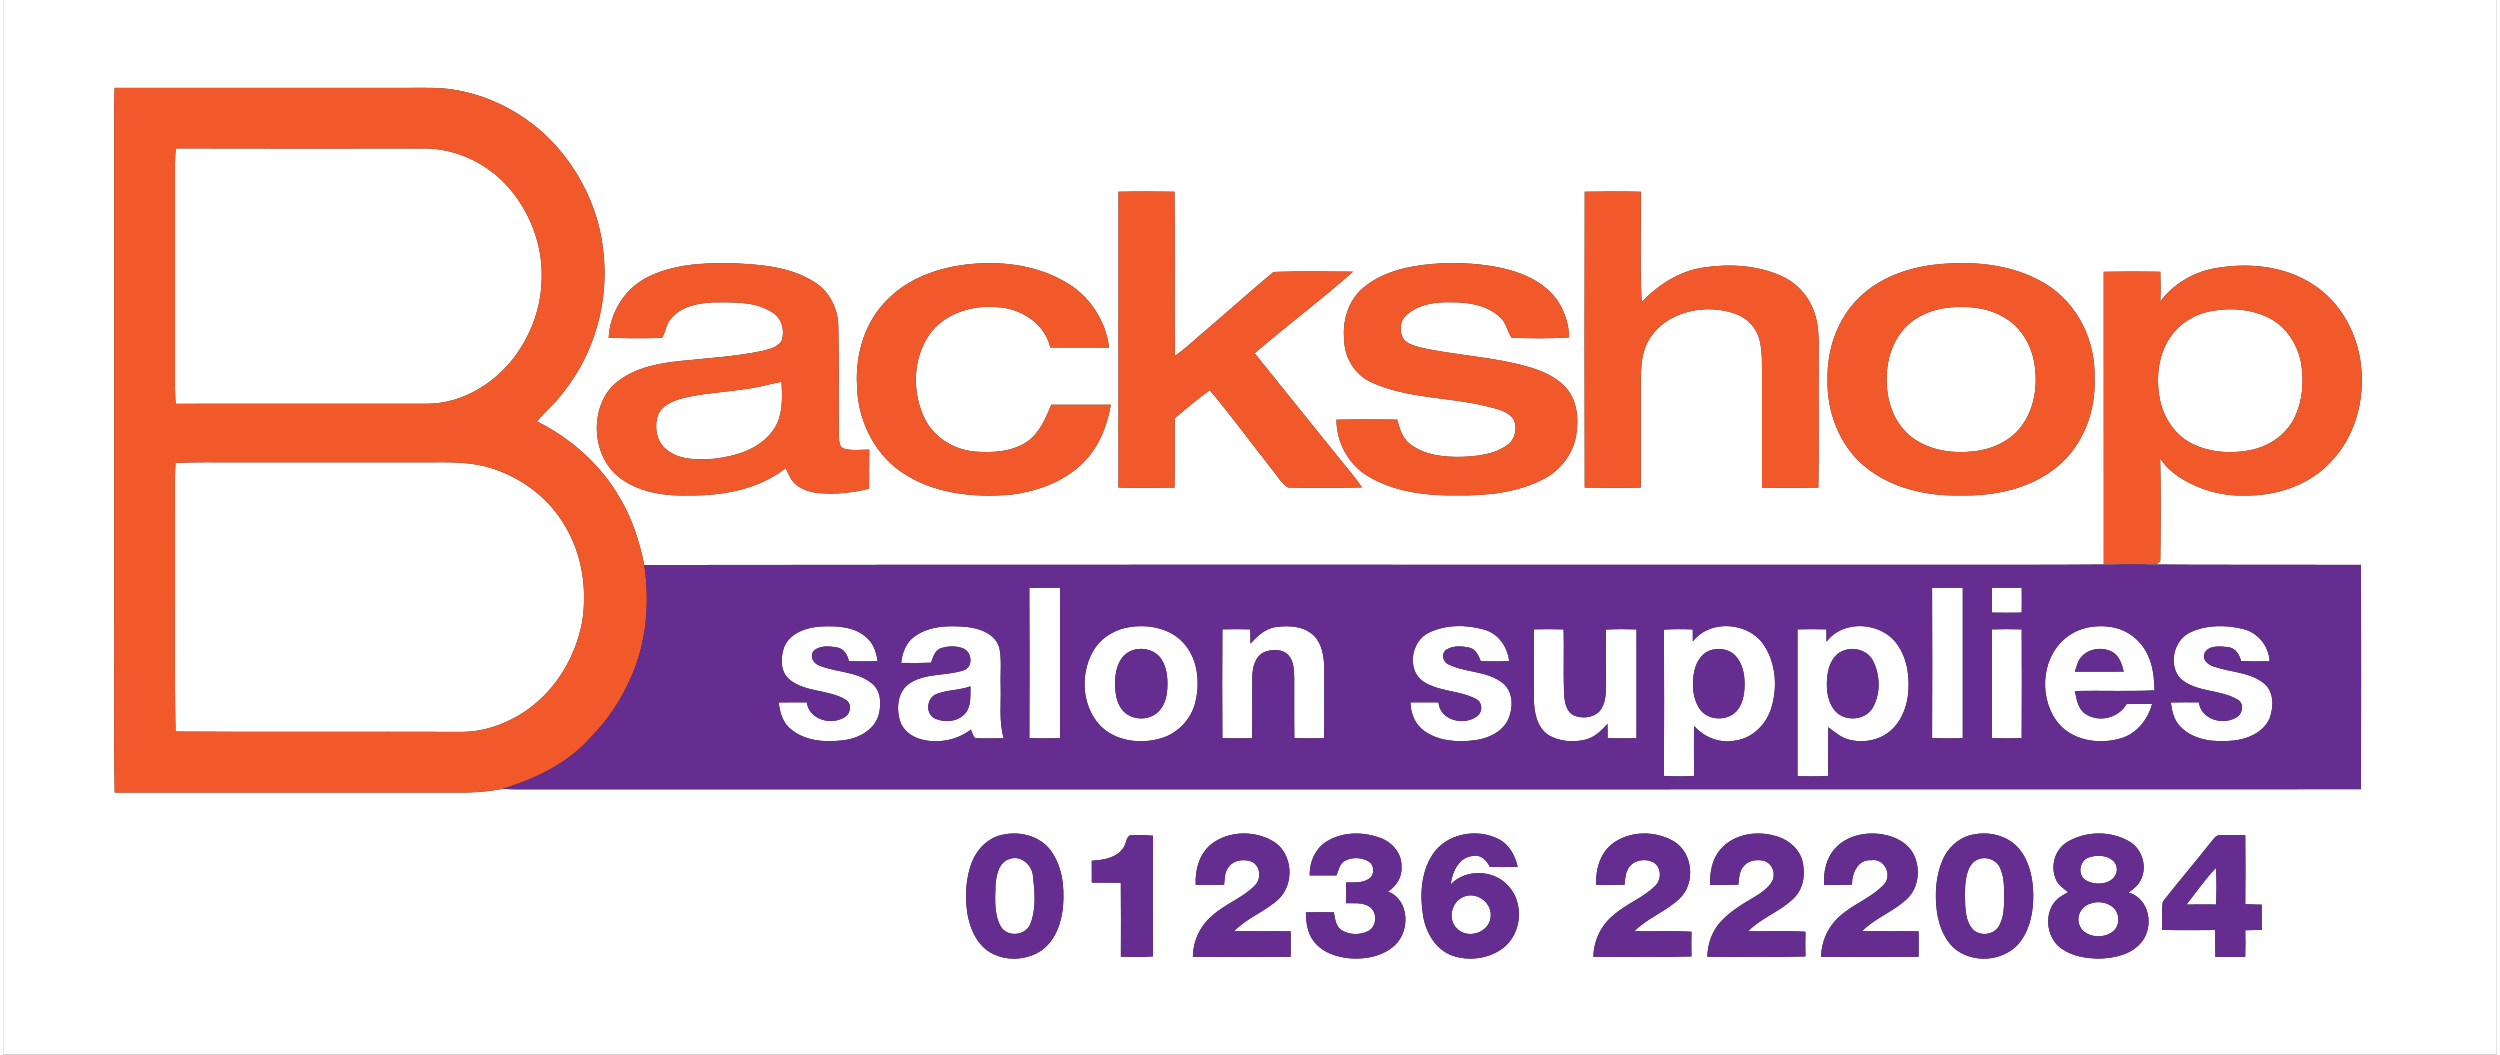 <?xml version="1.0" encoding="UTF-8" ?>
<!DOCTYPE svg PUBLIC "-//W3C//DTD SVG 1.1//EN" "http://www.w3.org/Graphics/SVG/1.1/DTD/svg11.dtd">
<svg width="320pt" height="135pt" viewBox="0 0 1116 472" version="1.1" xmlns="http://www.w3.org/2000/svg">
<rect x="0" y="0" width="1116" height="472" fill="#333333" stroke="none"/>
<g id="#ffffffff">
<path fill="#ffffff" opacity="1.00" d=" M 0.00 0.00 L 1116.00 0.00 L 1116.00 472.00 L 0.00 472.00 L 0.00 0.00 M 49.88 39.31 C 49.69 43.54 49.66 47.77 49.72 52.00 C 49.73 125.66 49.72 199.33 49.72 273.00 C 49.85 300.22 49.47 327.46 49.92 354.68 C 102.29 354.68 154.67 354.67 207.04 354.68 C 212.60 354.59 218.16 354.03 223.63 353.00 C 226.74 353.26 229.87 353.27 233.00 353.25 C 507.07 353.20 781.13 353.30 1055.20 353.20 C 1055.27 319.73 1055.27 286.26 1055.20 252.79 C 1021.13 252.68 987.06 252.90 953.00 252.56 C 909.34 252.94 865.67 252.68 822.00 252.76 C 643.64 252.82 465.28 252.63 286.92 252.86 C 284.81 242.42 281.53 232.13 276.05 222.95 C 267.56 208.05 254.22 196.21 238.92 188.61 C 242.60 184.07 247.21 180.37 250.64 175.61 C 264.78 158.00 271.25 134.61 268.56 112.23 C 266.87 95.62 259.67 79.75 248.96 67.01 C 237.05 52.94 220.12 43.12 201.90 40.17 C 195.32 39.05 188.63 39.33 182.00 39.31 C 137.96 39.31 93.92 39.31 49.88 39.31 M 499.13 85.81 C 499.10 129.94 499.10 174.07 499.13 218.19 C 507.48 218.36 515.84 218.33 524.20 218.20 C 524.36 207.88 524.23 197.54 524.29 187.22 C 529.40 182.87 534.51 178.49 540.00 174.62 C 549.66 186.14 558.55 198.31 567.87 210.12 C 570.20 212.83 571.94 216.28 575.05 218.18 C 586.05 218.36 597.09 218.41 608.10 218.11 C 605.58 214.29 602.60 210.82 599.70 207.29 C 586.52 190.86 573.21 174.53 560.06 158.07 C 574.54 145.66 589.86 134.24 604.11 121.58 C 592.26 121.55 580.38 121.26 568.55 121.70 C 558.03 130.41 547.87 139.59 537.46 148.45 C 533.08 152.03 529.12 156.12 524.39 159.25 C 524.08 134.77 524.45 110.28 524.20 85.80 C 515.84 85.67 507.48 85.64 499.13 85.81 M 707.80 85.80 C 707.69 129.93 707.67 174.07 707.80 218.20 C 716.16 218.32 724.53 218.37 732.90 218.19 C 732.89 202.13 732.86 186.07 732.90 170.01 C 733.03 164.49 733.16 158.73 735.66 153.67 C 742.79 139.31 762.20 135.17 776.26 140.83 C 781.02 142.80 784.80 147.06 786.02 152.10 C 787.38 157.62 787.10 163.36 787.12 169.00 C 787.11 185.40 787.09 201.80 787.13 218.19 C 795.53 218.36 803.94 218.33 812.34 218.20 C 812.64 199.80 812.39 181.40 812.47 163.00 C 812.32 155.18 813.22 147.07 810.46 139.57 C 808.02 132.44 802.56 126.44 795.64 123.42 C 784.71 118.59 772.27 117.97 760.59 119.77 C 749.94 121.43 740.57 127.50 733.28 135.24 C 732.42 118.78 733.09 102.28 732.91 85.81 C 724.54 85.63 716.17 85.68 707.80 85.80 M 287.44 124.52 C 277.82 129.77 271.50 140.26 270.99 151.17 C 278.93 151.40 286.89 151.46 294.82 151.21 C 296.54 148.63 296.55 145.14 298.71 142.76 C 303.27 137.08 311.06 135.62 317.95 135.32 C 326.77 135.32 336.46 134.77 344.18 139.78 C 348.44 142.37 349.94 147.85 348.40 152.44 C 346.71 155.46 342.96 156.19 339.89 157.01 C 328.10 159.50 316.04 160.19 304.08 161.44 C 292.78 162.53 280.50 164.79 272.20 173.23 C 261.89 185.00 263.96 205.97 277.24 214.74 C 285.87 220.67 296.77 222.02 307.00 221.74 C 322.10 221.88 338.05 219.04 350.21 209.51 C 351.21 211.55 352.04 213.73 353.46 215.54 C 356.33 218.86 360.80 220.25 365.04 220.67 C 372.59 221.32 380.20 220.52 387.54 218.70 C 387.51 212.88 387.49 207.06 387.61 201.23 C 383.86 201.16 379.96 201.83 376.32 200.78 C 373.96 199.93 374.14 197.10 373.99 195.07 C 373.73 178.69 374.16 162.30 373.75 145.92 C 373.66 138.05 369.69 130.20 362.87 126.10 C 351.64 119.02 337.88 118.27 324.99 117.73 C 312.26 117.64 298.90 118.38 287.44 124.52 M 395.91 133.92 C 385.79 143.67 381.41 158.22 382.10 172.03 C 382.24 186.93 389.03 201.94 401.28 210.73 C 415.73 221.04 434.33 222.88 451.55 221.31 C 463.79 219.65 476.22 215.03 484.65 205.64 C 490.88 198.91 494.16 190.05 495.72 181.13 C 486.85 181.11 477.98 181.10 469.11 181.13 C 466.55 187.11 463.95 193.59 458.46 197.51 C 451.68 202.25 442.94 202.68 434.96 202.10 C 425.67 201.32 416.73 195.95 412.51 187.52 C 407.12 176.56 406.94 162.85 413.00 152.12 C 419.14 140.90 432.83 136.28 445.02 137.47 C 455.54 137.99 466.21 144.83 468.65 155.53 C 477.41 155.55 486.16 155.52 494.92 155.55 C 493.46 143.30 485.88 131.89 475.02 125.99 C 461.55 118.23 445.30 116.56 430.08 118.49 C 417.56 120.17 404.92 124.76 395.91 133.92 M 631.24 119.20 C 622.71 120.68 614.14 123.73 607.69 129.68 C 601.68 135.39 599.32 144.00 600.15 152.10 C 600.24 160.23 605.18 168.07 612.72 171.27 C 628.58 178.39 646.42 177.65 663.10 181.64 C 667.68 182.82 673.23 183.57 676.06 187.85 C 677.68 191.73 676.72 196.66 673.16 199.15 C 667.37 203.34 659.91 204.16 652.97 204.44 C 644.86 204.62 636.01 203.79 629.44 198.55 C 626.06 195.96 624.92 191.69 623.89 187.78 C 614.82 187.67 605.74 187.63 596.67 187.83 C 596.74 197.76 601.76 207.45 610.23 212.75 C 622.29 220.29 637.05 221.89 651.00 221.72 C 664.05 221.88 677.62 220.49 689.36 214.39 C 696.88 210.53 702.57 203.24 703.95 194.84 C 705.21 187.38 704.48 178.73 698.96 173.05 C 693.06 166.88 684.50 164.48 676.45 162.60 C 662.84 159.52 648.86 158.65 635.23 155.74 C 632.32 155.01 629.14 154.27 626.96 152.06 C 624.64 148.81 624.87 143.66 628.02 141.00 C 633.38 136.12 641.02 135.07 648.00 135.29 C 655.71 135.15 664.15 136.56 669.96 142.03 C 672.74 144.42 673.11 148.33 675.11 151.20 C 683.67 151.38 692.27 151.61 700.82 150.97 C 700.61 142.98 697.33 135.03 691.32 129.66 C 684.28 123.36 674.92 120.49 665.76 119.01 C 654.34 117.28 642.63 117.23 631.24 119.20 M 862.43 118.67 C 850.91 120.39 839.39 124.70 830.91 132.92 C 820.94 142.38 816.10 156.41 816.46 170.00 C 816.15 184.26 821.65 198.96 832.64 208.35 C 844.54 218.43 860.69 222.11 876.00 221.72 C 891.32 222.08 907.60 218.68 919.57 208.58 C 931.02 199.03 936.65 183.71 935.94 169.01 C 936.50 152.48 928.26 135.67 913.99 127.00 C 898.65 117.72 879.84 116.46 862.43 118.67 M 989.08 120.20 C 979.69 122.06 971.16 127.24 965.38 134.89 C 965.59 130.47 965.51 126.04 965.38 121.61 C 956.94 121.47 948.49 121.46 940.06 121.63 C 940.08 165.21 940.09 208.80 940.08 252.38 C 948.05 252.48 956.03 252.69 963.99 252.31 C 964.34 251.99 965.03 251.36 965.38 251.04 C 965.56 235.76 965.66 220.46 965.34 205.18 C 967.76 208.88 971.12 211.87 974.88 214.16 C 983.27 219.30 993.15 222.07 1003.00 221.75 C 1017.61 222.10 1032.91 216.85 1042.67 205.63 C 1053.66 193.53 1057.46 176.09 1054.74 160.21 C 1052.45 147.31 1045.37 134.97 1034.31 127.69 C 1021.19 118.81 1004.31 117.30 989.08 120.20 M 447.38 373.54 C 441.03 374.76 435.97 379.76 433.61 385.64 C 430.84 392.70 430.44 400.50 431.39 407.96 C 432.36 414.56 435.01 421.40 440.55 425.47 C 447.71 430.46 458.03 430.09 465.09 425.08 C 471.22 420.37 473.83 412.44 474.37 404.97 C 474.99 396.51 473.91 387.36 468.65 380.41 C 463.79 374.04 454.98 371.89 447.38 373.54 M 540.74 377.72 C 535.35 382.07 533.31 389.29 533.71 396.00 C 537.95 396.05 542.19 396.05 546.42 395.92 C 546.70 393.10 546.66 389.92 548.69 387.70 C 550.97 384.85 555.20 384.41 558.47 385.51 C 562.67 387.13 563.27 393.21 560.23 396.22 C 554.68 401.95 546.75 404.53 540.93 409.95 C 535.59 414.43 532.50 421.24 532.44 428.20 C 547.03 428.28 561.62 428.29 576.20 428.20 C 576.27 424.40 576.26 420.60 576.20 416.81 C 567.76 416.67 559.33 416.83 550.90 416.73 C 556.56 410.82 564.57 408.05 570.59 402.58 C 578.08 395.77 577.24 381.88 568.44 376.54 C 560.08 371.56 548.55 371.71 540.74 377.72 M 592.46 376.48 C 587.25 379.63 584.56 385.82 584.73 391.78 C 588.72 391.77 592.72 391.76 596.72 391.76 C 597.64 389.50 598.04 386.63 600.35 385.31 C 603.69 383.49 608.05 383.58 611.26 385.67 C 613.81 387.34 613.81 391.69 611.18 393.31 C 608.20 395.32 604.38 394.85 600.98 394.91 C 600.97 398.00 600.97 401.09 600.99 404.19 C 604.43 404.34 608.24 403.72 611.31 405.67 C 615.15 408.09 614.90 414.68 610.81 416.73 C 607.12 418.56 602.33 418.45 598.86 416.18 C 596.30 414.38 596.06 411.06 595.53 408.26 C 591.35 408.23 587.17 408.20 583.00 408.29 C 583.08 412.62 583.60 417.20 586.21 420.82 C 589.98 426.12 596.64 428.39 602.89 428.89 C 609.94 429.42 617.63 427.90 622.93 422.93 C 629.75 416.43 629.33 402.73 619.77 398.99 C 623.47 396.59 626.11 392.54 625.80 388.00 C 626.09 382.28 621.99 377.25 616.86 375.19 C 609.08 372.14 599.74 372.07 592.46 376.48 M 639.61 382.58 C 634.47 390.58 633.98 400.67 635.46 409.82 C 636.69 417.27 640.99 424.88 648.39 427.62 C 655.90 430.26 664.88 429.12 671.26 424.28 C 679.68 417.89 680.81 404.10 673.56 396.43 C 667.18 389.17 654.53 388.71 647.83 395.79 C 648.48 390.16 651.57 383.36 658.05 383.04 C 661.52 382.40 663.96 385.18 665.33 387.98 C 669.48 388.04 673.64 388.08 677.80 387.93 C 676.66 382.95 674.09 378.02 669.39 375.59 C 659.61 370.45 645.71 372.97 639.61 382.58 M 720.42 377.40 C 714.68 381.67 712.62 389.13 712.90 396.00 C 717.13 396.05 721.36 396.04 725.60 395.97 C 725.91 393.40 725.97 390.64 727.44 388.40 C 729.67 384.91 734.70 384.06 738.28 385.78 C 742.13 387.80 742.37 393.52 739.37 396.41 C 733.90 401.86 726.33 404.48 720.59 409.62 C 715.04 414.12 711.80 421.06 711.67 428.18 C 726.30 428.20 740.94 428.50 755.57 428.03 C 755.48 424.34 755.50 420.66 755.58 416.99 C 747.06 416.46 738.52 416.94 730.00 416.73 C 735.93 410.80 744.13 407.94 750.18 402.18 C 757.55 395.35 756.30 381.58 747.56 376.46 C 739.35 371.69 728.17 371.72 720.42 377.40 M 768.33 380.40 C 764.69 384.72 763.75 390.52 763.91 396.01 C 768.12 396.05 772.33 396.06 776.53 395.91 C 776.97 392.95 776.89 389.46 779.29 387.28 C 781.43 384.93 784.88 384.62 787.84 385.18 C 791.73 386.19 793.55 391.14 791.57 394.55 C 789.74 397.67 786.59 399.69 783.57 401.53 C 778.04 404.81 772.37 408.16 768.12 413.09 C 764.56 417.27 762.78 422.73 762.66 428.17 C 777.29 428.21 791.95 428.50 806.58 428.02 C 806.50 424.33 806.49 420.65 806.58 416.97 C 798.04 416.48 789.49 416.92 780.95 416.74 C 787.00 410.56 795.63 407.84 801.66 401.66 C 805.94 397.29 806.66 390.53 805.09 384.85 C 803.34 379.05 797.91 375.09 792.16 373.84 C 783.88 371.75 773.92 373.50 768.33 380.40 M 819.78 379.80 C 815.79 384.15 814.62 390.27 814.93 396.00 C 819.08 396.05 823.25 396.05 827.41 395.91 C 827.35 390.87 830.01 384.47 836.03 384.98 C 841.87 383.94 845.59 391.55 841.74 395.78 C 835.85 402.16 827.07 404.84 820.93 410.98 C 816.29 415.46 813.69 421.79 813.56 428.22 C 828.11 428.26 842.66 428.30 857.21 428.20 C 857.26 424.40 857.25 420.60 857.20 416.80 C 848.77 416.67 840.34 416.83 831.91 416.74 C 837.79 410.70 846.12 407.98 852.15 402.15 C 857.24 397.22 858.10 389.01 855.19 382.73 C 852.58 377.23 846.61 374.23 840.83 373.36 C 833.38 372.19 824.92 373.93 819.78 379.80 M 882.31 373.36 C 875.84 374.27 870.44 379.05 867.92 384.95 C 864.83 392.16 864.42 400.26 865.41 407.96 C 866.38 414.55 868.95 421.43 874.55 425.45 C 883.21 431.52 896.79 429.79 903.03 421.01 C 907.36 414.97 908.65 407.31 908.52 400.02 C 908.37 392.92 906.81 385.45 902.19 379.86 C 897.45 374.17 889.43 372.08 882.31 373.36 M 923.80 376.80 C 918.22 380.06 916.07 387.56 918.61 393.41 C 919.62 396.02 922.01 397.62 924.13 399.25 C 921.89 400.56 919.43 401.77 917.88 403.93 C 913.19 410.23 914.82 420.29 921.37 424.69 C 926.21 427.99 932.26 428.93 938.01 429.01 C 944.77 428.81 952.30 427.27 956.83 421.81 C 962.78 414.95 960.61 401.99 951.17 399.47 C 953.29 397.85 955.59 396.23 956.69 393.70 C 959.69 387.71 957.20 379.79 951.39 376.49 C 943.05 371.70 932.03 371.86 923.80 376.80 M 501.35 379.37 C 498.29 384.02 492.30 384.89 487.18 385.19 C 487.21 388.45 487.21 391.71 487.20 394.97 C 491.52 395.04 495.85 395.02 500.18 395.05 C 500.31 406.08 500.21 417.11 500.21 428.13 C 505.00 428.30 509.81 428.41 514.59 428.00 C 514.45 410.00 514.48 391.99 514.58 373.99 C 511.11 373.77 507.62 373.48 504.17 373.88 C 502.44 375.07 502.59 377.71 501.35 379.37 M 988.39 376.45 C 981.23 385.56 973.66 394.35 966.54 403.49 C 965.81 407.65 966.38 411.93 966.23 416.14 C 974.13 416.37 982.03 416.25 989.93 416.20 C 989.99 420.20 989.97 424.20 990.00 428.21 C 994.46 428.27 998.92 428.29 1003.39 428.20 C 1003.51 424.24 1003.51 420.27 1003.41 416.31 C 1005.86 416.33 1008.32 416.12 1010.79 416.14 C 1010.76 412.38 1010.76 408.61 1010.78 404.85 C 1008.32 404.89 1005.86 404.64 1003.41 404.67 C 1003.51 394.38 1003.53 384.09 1003.41 373.81 C 999.60 373.78 995.80 373.59 992.02 373.80 C 990.27 373.67 989.39 375.36 988.39 376.45 Z" />
<path fill="#ffffff" opacity="1.00" d=" M 77.25 66.41 C 113.84 66.52 150.42 66.46 187.01 66.44 C 202.02 65.99 216.91 72.99 226.58 84.41 C 236.64 96.05 242.02 111.68 240.89 127.06 C 240.28 139.58 235.29 151.73 227.47 161.47 C 218.36 172.58 204.66 180.56 190.05 180.67 C 152.44 180.70 114.82 180.64 77.21 180.70 C 77.08 178.13 76.88 175.57 76.88 173.00 C 76.89 142.00 76.88 111.00 76.88 80.00 C 76.83 75.47 76.87 70.93 77.25 66.41 Z" />
<path fill="#ffffff" opacity="1.00" d=" M 870.44 137.66 C 879.06 136.78 888.29 137.57 895.82 142.22 C 902.90 146.42 907.50 154.05 908.92 162.06 C 910.66 171.72 909.34 182.34 903.46 190.42 C 898.54 197.27 890.29 201.05 882.06 201.96 C 872.95 203.02 863.16 201.81 855.42 196.57 C 847.94 191.66 843.95 182.77 843.12 174.08 C 842.24 165.21 843.97 155.69 849.55 148.54 C 854.49 142.07 862.49 138.56 870.44 137.66 Z" />
<path fill="#ffffff" opacity="1.00" d=" M 986.42 139.59 C 995.91 137.46 1006.45 138.02 1015.07 142.86 C 1022.46 147.03 1027.17 154.94 1028.51 163.20 C 1029.58 170.79 1029.12 178.82 1025.92 185.88 C 1022.58 193.63 1015.16 199.22 1007.03 201.13 C 997.67 203.26 987.40 202.71 978.82 198.16 C 971.34 194.06 966.50 186.20 965.03 177.92 C 963.34 168.09 964.65 157.08 971.14 149.15 C 974.96 144.32 980.49 141.07 986.42 139.59 Z" />
<path fill="#ffffff" opacity="1.00" d=" M 332.20 174.11 C 337.67 173.51 342.94 171.86 348.33 170.84 C 348.73 178.20 349.10 186.29 344.56 192.58 C 338.56 201.03 327.81 204.21 317.97 205.32 C 310.83 205.77 302.68 206.04 296.85 201.17 C 292.37 197.63 291.34 191.14 293.00 185.93 C 294.61 181.58 299.24 179.60 303.38 178.41 C 312.81 175.94 322.60 175.59 332.20 174.11 Z" />
<path fill="#ffffff" opacity="1.00" d=" M 77.12 207.18 C 85.41 206.75 93.71 206.93 102.00 206.90 C 131.67 206.90 161.33 206.90 191.00 206.90 C 199.21 206.85 207.53 206.71 215.56 208.68 C 230.37 212.55 243.83 222.10 251.51 235.46 C 259.14 248.23 261.43 263.74 259.11 278.34 C 256.20 293.85 247.55 308.44 234.60 317.63 C 225.72 323.88 214.94 327.80 204.00 327.53 C 161.71 327.38 119.42 327.69 77.14 327.38 C 76.59 296.59 77.02 265.79 76.88 235.00 C 76.98 225.72 76.64 216.44 77.12 207.18 Z" />
<path fill="#ffffff" opacity="1.00" d=" M 459.25 263.10 C 463.82 262.99 468.39 263.00 472.97 263.04 C 472.98 285.47 472.99 307.90 472.97 330.34 C 468.39 330.47 463.82 330.50 459.26 330.24 C 459.34 307.86 459.36 285.48 459.25 263.10 Z" />
<path fill="#ffffff" opacity="1.00" d=" M 863.25 263.10 C 867.82 262.98 872.39 263.01 876.97 263.04 C 876.99 285.48 876.98 307.91 876.97 330.35 C 872.40 330.48 867.82 330.48 863.25 330.24 C 863.35 307.86 863.34 285.48 863.25 263.10 Z" />
<path fill="#ffffff" opacity="1.00" d=" M 890.02 263.03 C 894.46 263.02 898.91 263.02 903.36 263.04 C 903.42 266.75 903.42 270.45 903.34 274.16 C 898.90 274.24 894.47 274.22 890.04 274.15 C 890.01 270.44 890.00 266.74 890.02 263.03 Z" />
<path fill="#ffffff" opacity="1.00" d=" M 349.54 289.56 C 352.19 283.17 359.59 280.75 365.97 280.38 C 373.03 280.02 381.10 280.33 386.54 285.47 C 389.57 288.09 390.78 292.06 391.35 295.89 C 387.07 296.05 382.79 296.04 378.52 295.86 C 377.84 293.14 376.36 290.32 373.33 289.79 C 369.79 289.17 365.20 288.62 362.52 291.57 C 360.93 294.02 362.73 296.95 365.22 297.83 C 372.95 301.07 382.33 300.34 388.99 306.03 C 392.94 309.36 393.01 315.16 391.87 319.79 C 390.04 326.64 382.95 330.38 376.37 331.24 C 368.30 332.30 359.13 331.82 352.60 326.40 C 348.90 323.51 347.59 318.82 347.09 314.36 C 351.26 314.27 355.44 314.32 359.62 314.31 C 360.72 322.18 370.78 324.84 376.83 320.80 C 379.43 319.05 379.91 314.69 376.92 313.05 C 369.19 308.50 359.04 309.92 351.89 304.09 C 347.71 300.59 347.85 294.28 349.54 289.56 Z" />
<path fill="#ffffff" opacity="1.00" d=" M 407.87 284.86 C 414.63 279.90 423.57 279.87 431.57 280.62 C 437.39 281.28 444.28 283.88 445.88 290.17 C 446.95 295.70 446.21 301.40 446.42 307.00 C 446.65 314.79 445.58 322.75 447.77 330.36 C 443.55 330.36 439.32 330.61 435.10 330.32 C 433.90 329.41 433.73 327.76 433.07 326.51 C 426.69 331.40 418.02 332.96 410.32 330.73 C 406.33 329.54 402.61 326.73 401.38 322.61 C 399.57 316.87 400.34 309.31 405.76 305.76 C 412.97 301.07 422.07 302.63 429.92 299.94 C 434.23 298.51 433.59 291.84 429.75 290.24 C 426.69 288.96 423.09 289.06 419.96 290.00 C 416.99 290.81 416.19 294.04 415.26 296.57 C 410.80 296.74 406.33 296.77 401.87 296.66 C 402.40 292.19 404.05 287.55 407.87 284.86 M 417.64 310.62 C 413.40 312.29 412.58 319.03 416.62 321.36 C 421.15 323.65 427.67 323.09 430.89 318.86 C 433.40 315.48 432.73 311.06 432.91 307.13 C 427.98 308.98 422.52 308.65 417.64 310.62 Z" />
<path fill="#ffffff" opacity="1.00" d=" M 504.40 280.59 C 512.62 279.40 521.80 281.10 527.76 287.25 C 534.65 294.33 535.80 305.23 533.49 314.46 C 531.62 321.91 525.73 328.11 518.39 330.35 C 509.01 333.20 497.58 331.79 490.63 324.39 C 482.27 315.14 481.92 299.96 488.79 289.79 C 492.41 284.69 498.26 281.45 504.40 280.59 M 507.45 290.51 C 504.50 290.94 501.77 292.63 500.20 295.18 C 497.60 299.26 497.42 304.32 497.76 309.01 C 498.09 312.85 499.36 316.97 502.56 319.39 C 506.86 322.53 513.55 322.21 517.24 318.24 C 519.84 315.56 520.78 311.72 521.00 308.09 C 521.24 303.54 520.85 298.66 518.21 294.80 C 515.91 291.36 511.42 289.92 507.45 290.51 Z" />
<path fill="#ffffff" opacity="1.00" d=" M 569.39 280.64 C 575.62 279.73 583.21 280.20 587.49 285.47 C 591.10 290.13 591.31 296.35 591.21 302.00 C 591.15 311.44 591.25 320.89 591.16 330.33 C 586.72 330.46 582.29 330.45 577.86 330.33 C 577.71 321.20 577.84 312.06 577.79 302.93 C 577.63 299.72 577.61 296.12 575.46 293.52 C 572.91 290.37 568.14 290.43 564.65 291.71 C 560.29 293.49 559.10 298.67 559.02 302.92 C 558.90 312.06 559.03 321.21 558.97 330.35 C 554.53 330.44 550.09 330.45 545.65 330.34 C 545.54 314.11 545.53 297.88 545.65 281.65 C 549.81 281.55 553.97 281.54 558.13 281.65 C 558.17 283.77 558.17 285.90 558.20 288.03 C 561.24 284.70 564.73 281.35 569.39 280.64 Z" />
<path fill="#ffffff" opacity="1.00" d=" M 638.06 283.13 C 645.73 279.41 654.97 279.47 663.03 281.85 C 669.28 283.66 673.24 289.57 673.98 295.83 C 669.75 296.06 665.51 296.02 661.29 295.91 C 660.30 293.47 659.12 290.59 656.29 289.87 C 652.87 289.12 648.81 288.77 645.77 290.83 C 643.49 292.50 644.29 296.25 646.77 297.30 C 654.52 301.17 664.23 300.14 671.21 305.79 C 675.81 309.59 675.84 316.52 673.70 321.65 C 671.09 327.54 664.65 330.52 658.56 331.28 C 650.91 332.27 642.44 331.73 635.97 327.11 C 631.88 324.20 629.87 319.23 629.82 314.32 C 633.99 314.29 638.17 314.31 642.36 314.31 C 643.00 322.69 654.47 325.09 660.10 320.14 C 662.26 318.02 661.93 314.20 659.14 312.81 C 651.64 308.83 642.35 309.68 635.24 304.77 C 628.05 299.48 630.23 286.77 638.06 283.13 Z" />
<path fill="#ffffff" opacity="1.00" d=" M 756.17 287.06 C 763.97 276.95 781.31 278.36 788.11 288.88 C 793.32 296.90 794.12 307.39 791.41 316.45 C 789.30 324.03 782.79 330.60 774.78 331.48 C 768.07 332.70 761.25 329.95 756.78 324.92 C 756.60 332.36 756.68 339.79 756.75 347.23 C 752.25 347.51 747.75 347.50 743.25 347.23 C 743.34 325.41 743.35 303.58 743.25 281.76 C 747.54 281.53 751.84 281.50 756.14 281.68 C 756.14 283.47 756.15 285.26 756.17 287.06 M 763.33 291.30 C 759.36 293.01 757.29 297.34 756.63 301.40 C 755.79 306.63 756.12 312.42 759.05 316.99 C 762.70 322.84 772.44 323.01 776.40 317.43 C 778.81 314.16 779.34 309.95 779.35 306.00 C 779.36 301.63 778.40 296.96 775.39 293.62 C 772.44 290.33 767.31 289.60 763.33 291.30 Z" />
<path fill="#ffffff" opacity="1.00" d=" M 816.01 287.19 C 823.58 277.07 840.64 278.32 847.66 288.41 C 852.38 295.07 853.38 303.66 852.40 311.59 C 851.55 317.51 849.03 323.46 844.31 327.30 C 839.30 331.46 832.20 332.63 825.99 330.97 C 822.45 330.04 819.63 327.62 816.81 325.44 C 816.57 332.70 816.71 339.97 816.75 347.23 C 812.18 347.48 807.60 347.48 803.03 347.32 C 803.01 325.43 803.03 303.54 803.03 281.65 C 807.33 281.55 811.64 281.54 815.95 281.65 C 815.96 283.49 815.97 285.34 816.01 287.19 M 823.34 291.28 C 819.25 292.86 817.19 297.29 816.53 301.37 C 815.73 306.84 815.94 313.01 819.39 317.60 C 823.39 322.90 832.55 322.81 836.32 317.28 C 840.28 311.05 840.15 302.58 836.98 296.04 C 834.67 291.10 828.22 289.13 823.34 291.28 Z" />
<path fill="#ffffff" opacity="1.00" d=" M 922.77 285.75 C 928.83 280.55 937.46 279.25 945.11 280.95 C 951.58 282.48 957.14 287.18 959.82 293.27 C 962.19 298.14 962.64 303.62 962.80 308.95 C 950.93 309.52 939.03 308.94 927.15 309.27 C 927.92 312.87 928.45 317.03 931.69 319.36 C 937.65 323.54 946.69 321.46 950.26 315.09 C 954.07 315.00 957.88 314.99 961.70 315.05 C 959.84 321.82 955.07 328.11 948.19 330.27 C 938.87 333.21 927.47 331.86 920.49 324.52 C 910.93 313.84 911.60 295.09 922.77 285.75 M 930.02 294.01 C 928.41 295.85 927.92 298.33 927.15 300.59 C 934.44 300.61 941.74 300.62 949.04 300.57 C 948.24 297.29 947.12 293.73 944.09 291.85 C 939.66 289.35 933.40 290.08 930.02 294.01 Z" />
<path fill="#ffffff" opacity="1.00" d=" M 978.94 282.92 C 986.21 279.54 994.76 279.63 1002.43 281.49 C 1009.05 283.09 1013.93 289.12 1014.32 295.90 C 1010.05 296.04 1005.78 296.03 1001.52 295.85 C 1000.83 292.85 998.91 289.89 995.58 289.58 C 992.10 289.25 987.10 288.60 985.17 292.31 C 983.97 295.38 986.99 297.71 989.62 298.41 C 996.86 300.85 1005.18 300.77 1011.45 305.58 C 1016.28 309.18 1016.22 316.19 1014.34 321.36 C 1011.61 327.84 1004.38 330.83 997.78 331.45 C 989.77 332.21 980.55 331.44 974.59 325.41 C 971.53 322.56 970.61 318.34 970.09 314.37 C 974.26 314.25 978.44 314.30 982.62 314.32 C 983.72 322.18 993.80 324.84 999.83 320.81 C 1002.42 319.05 1002.95 314.65 999.91 313.05 C 992.00 308.40 981.48 309.96 974.37 303.63 C 968.81 297.57 971.39 286.21 978.94 282.92 Z" />
<path fill="#ffffff" opacity="1.00" d=" M 685.04 281.65 C 689.47 281.54 693.91 281.54 698.35 281.67 C 698.58 291.11 698.20 300.57 698.53 310.01 C 698.73 313.67 699.22 318.25 702.87 320.14 C 706.55 321.73 711.45 321.32 714.37 318.37 C 717.07 315.27 717.29 310.91 717.33 307.00 C 717.28 298.58 717.38 290.17 717.25 281.75 C 721.81 281.50 726.39 281.52 730.97 281.66 C 730.99 297.89 730.98 314.12 730.97 330.36 C 726.67 330.46 722.37 330.45 718.07 330.34 C 718.02 328.20 718.02 326.06 717.99 323.93 C 715.28 326.98 712.20 330.00 708.11 331.01 C 702.53 332.35 696.24 331.88 691.31 328.78 C 686.33 325.28 685.18 318.73 685.04 313.05 C 684.99 302.59 685.02 292.12 685.04 281.65 Z" />
<path fill="#ffffff" opacity="1.00" d=" M 890.02 281.66 C 894.46 281.55 898.90 281.52 903.35 281.65 C 903.44 297.88 903.44 314.11 903.34 330.33 C 898.90 330.46 894.46 330.45 890.03 330.33 C 890.00 314.11 890.01 297.88 890.02 281.66 Z" />
<path fill="#ffffff" opacity="1.00" d=" M 934.36 383.49 C 938.92 381.95 946.52 383.81 945.92 389.84 C 944.77 395.88 936.50 396.65 932.06 393.93 C 927.78 391.35 929.45 384.14 934.36 383.49 Z" />
<path fill="#ffffff" opacity="1.00" d=" M 450.40 384.41 C 455.46 382.57 460.46 387.07 460.87 392.05 C 461.69 399.15 462.38 406.82 459.65 413.60 C 457.51 418.85 449.29 419.54 446.45 414.59 C 443.30 408.94 443.99 402.13 444.13 395.90 C 444.47 391.57 445.61 385.83 450.40 384.41 Z" />
<path fill="#ffffff" opacity="1.00" d=" M 884.39 384.40 C 887.90 383.21 892.09 384.93 893.64 388.32 C 895.62 392.56 895.47 397.40 895.53 401.98 C 895.40 406.35 895.39 411.10 892.88 414.87 C 890.37 418.60 884.31 419.07 881.31 415.70 C 878.77 412.80 878.30 408.77 878.06 405.09 C 877.95 400.10 877.66 394.96 879.19 390.13 C 880.01 387.63 881.68 385.06 884.39 384.40 Z" />
<path fill="#ffffff" opacity="1.00" d=" M 977.09 404.81 C 981.46 399.33 985.40 393.49 990.27 388.43 C 990.65 393.88 990.57 399.35 990.33 404.80 C 985.91 404.74 981.49 404.75 977.09 404.81 Z" />
<path fill="#ffffff" opacity="1.00" d=" M 653.40 401.43 C 659.40 398.66 666.84 404.18 665.63 410.75 C 664.79 417.58 655.12 420.46 650.55 415.46 C 646.36 411.43 648.11 403.63 653.40 401.43 Z" />
<path fill="#ffffff" opacity="1.00" d=" M 934.32 404.33 C 939.24 402.50 946.42 405.07 946.53 411.01 C 947.40 420.36 931.88 421.84 929.11 413.80 C 927.65 409.84 930.29 405.31 934.32 404.33 Z" />
</g>
<g id="#f1592aff">
<path fill="#f1592a" opacity="1.00" d=" M 49.88 39.31 C 93.92 39.31 137.96 39.31 182.00 39.31 C 188.63 39.33 195.32 39.05 201.90 40.17 C 220.12 43.12 237.05 52.94 248.96 67.01 C 259.67 79.75 266.87 95.62 268.56 112.23 C 271.25 134.61 264.78 158.00 250.64 175.61 C 247.21 180.37 242.60 184.07 238.92 188.61 C 254.22 196.21 267.56 208.05 276.05 222.95 C 281.53 232.13 284.81 242.42 286.92 252.86 C 289.41 269.67 287.97 287.36 281.04 303.02 C 276.73 312.73 270.92 321.85 263.45 329.44 C 253.16 341.36 238.44 348.44 223.63 353.00 C 218.16 354.03 212.60 354.59 207.04 354.68 C 154.67 354.67 102.29 354.68 49.92 354.68 C 49.47 327.46 49.85 300.22 49.72 273.00 C 49.72 199.33 49.73 125.66 49.72 52.00 C 49.66 47.77 49.69 43.54 49.88 39.31 M 77.25 66.41 C 76.87 70.93 76.83 75.47 76.88 80.00 C 76.88 111.00 76.89 142.00 76.88 173.00 C 76.88 175.57 77.08 178.13 77.21 180.70 C 114.82 180.64 152.44 180.70 190.05 180.67 C 204.66 180.56 218.36 172.58 227.47 161.47 C 235.29 151.73 240.28 139.58 240.89 127.06 C 242.02 111.68 236.64 96.05 226.58 84.41 C 216.91 72.99 202.02 65.99 187.01 66.44 C 150.42 66.46 113.84 66.52 77.25 66.41 M 77.12 207.18 C 76.64 216.44 76.98 225.72 76.88 235.00 C 77.02 265.79 76.59 296.59 77.14 327.38 C 119.42 327.69 161.71 327.38 204.00 327.53 C 214.94 327.80 225.72 323.88 234.60 317.63 C 247.55 308.44 256.20 293.85 259.11 278.34 C 261.43 263.74 259.14 248.23 251.51 235.46 C 243.83 222.10 230.37 212.55 215.56 208.68 C 207.53 206.71 199.21 206.85 191.00 206.90 C 161.33 206.90 131.67 206.90 102.00 206.90 C 93.71 206.93 85.41 206.75 77.12 207.18 Z" />
<path fill="#f1592a" opacity="1.00" d=" M 499.13 85.81 C 507.48 85.64 515.84 85.67 524.20 85.80 C 524.45 110.28 524.08 134.77 524.39 159.25 C 529.12 156.12 533.08 152.03 537.46 148.45 C 547.87 139.59 558.03 130.41 568.55 121.70 C 580.38 121.26 592.26 121.55 604.11 121.58 C 589.86 134.24 574.54 145.66 560.06 158.07 C 573.21 174.53 586.52 190.86 599.70 207.29 C 602.60 210.82 605.58 214.29 608.10 218.11 C 597.09 218.41 586.05 218.36 575.05 218.18 C 571.94 216.28 570.20 212.83 567.87 210.12 C 558.55 198.31 549.66 186.14 540.00 174.62 C 534.51 178.49 529.40 182.87 524.29 187.22 C 524.23 197.54 524.36 207.88 524.20 218.20 C 515.84 218.33 507.48 218.36 499.13 218.19 C 499.10 174.07 499.10 129.94 499.13 85.81 Z" />
<path fill="#f1592a" opacity="1.00" d=" M 707.80 85.80 C 716.17 85.68 724.54 85.63 732.91 85.81 C 733.09 102.28 732.42 118.78 733.28 135.24 C 740.57 127.50 749.94 121.43 760.59 119.77 C 772.27 117.97 784.71 118.59 795.64 123.42 C 802.56 126.44 808.02 132.44 810.46 139.57 C 813.22 147.07 812.32 155.18 812.47 163.00 C 812.39 181.40 812.64 199.80 812.34 218.20 C 803.94 218.33 795.53 218.36 787.13 218.19 C 787.09 201.80 787.11 185.40 787.12 169.00 C 787.10 163.36 787.38 157.62 786.02 152.10 C 784.80 147.06 781.02 142.80 776.26 140.83 C 762.20 135.17 742.79 139.31 735.66 153.67 C 733.16 158.73 733.03 164.49 732.90 170.01 C 732.86 186.07 732.89 202.13 732.90 218.19 C 724.53 218.37 716.16 218.32 707.80 218.20 C 707.67 174.07 707.69 129.93 707.80 85.80 Z" />
<path fill="#f1592a" opacity="1.00" d=" M 287.44 124.52 C 298.90 118.38 312.26 117.64 324.99 117.73 C 337.88 118.27 351.64 119.02 362.87 126.10 C 369.69 130.20 373.66 138.05 373.75 145.92 C 374.16 162.30 373.73 178.69 373.99 195.07 C 374.14 197.10 373.96 199.93 376.32 200.78 C 379.96 201.83 383.86 201.16 387.61 201.23 C 387.49 207.06 387.51 212.88 387.54 218.70 C 380.20 220.52 372.59 221.32 365.04 220.67 C 360.80 220.25 356.33 218.86 353.46 215.54 C 352.04 213.73 351.21 211.55 350.21 209.51 C 338.05 219.04 322.10 221.88 307.00 221.74 C 296.77 222.02 285.87 220.67 277.24 214.74 C 263.96 205.97 261.89 185.00 272.20 173.23 C 280.50 164.79 292.78 162.53 304.08 161.44 C 316.04 160.19 328.10 159.50 339.89 157.01 C 342.96 156.19 346.71 155.46 348.40 152.44 C 349.94 147.85 348.44 142.37 344.18 139.78 C 336.46 134.77 326.77 135.32 317.95 135.32 C 311.06 135.62 303.27 137.08 298.71 142.76 C 296.55 145.14 296.54 148.63 294.82 151.21 C 286.89 151.46 278.93 151.40 270.99 151.17 C 271.50 140.26 277.82 129.77 287.44 124.52 M 332.20 174.11 C 322.60 175.59 312.81 175.94 303.38 178.41 C 299.24 179.60 294.61 181.58 293.00 185.93 C 291.34 191.14 292.37 197.63 296.85 201.17 C 302.68 206.04 310.83 205.77 317.97 205.32 C 327.81 204.21 338.56 201.03 344.56 192.58 C 349.10 186.29 348.73 178.20 348.33 170.84 C 342.94 171.86 337.67 173.51 332.20 174.11 Z" />
<path fill="#f1592a" opacity="1.00" d=" M 395.91 133.92 C 404.92 124.76 417.56 120.17 430.08 118.49 C 445.30 116.56 461.55 118.23 475.02 125.99 C 485.88 131.89 493.46 143.30 494.92 155.55 C 486.16 155.52 477.41 155.55 468.65 155.53 C 466.21 144.83 455.54 137.99 445.02 137.47 C 432.83 136.28 419.14 140.90 413.00 152.12 C 406.94 162.85 407.12 176.56 412.51 187.52 C 416.73 195.95 425.67 201.32 434.96 202.10 C 442.94 202.68 451.68 202.25 458.46 197.51 C 463.95 193.59 466.55 187.11 469.11 181.13 C 477.98 181.10 486.85 181.11 495.72 181.13 C 494.16 190.05 490.88 198.91 484.65 205.64 C 476.22 215.03 463.79 219.65 451.55 221.31 C 434.33 222.88 415.73 221.04 401.28 210.73 C 389.03 201.94 382.24 186.93 382.10 172.03 C 381.41 158.22 385.79 143.67 395.91 133.92 Z" />
<path fill="#f1592a" opacity="1.00" d=" M 631.24 119.20 C 642.63 117.23 654.34 117.28 665.76 119.01 C 674.92 120.49 684.28 123.36 691.32 129.66 C 697.33 135.03 700.61 142.98 700.82 150.97 C 692.27 151.61 683.67 151.38 675.11 151.20 C 673.11 148.33 672.74 144.42 669.96 142.03 C 664.15 136.56 655.71 135.15 648.00 135.29 C 641.02 135.07 633.38 136.12 628.02 141.00 C 624.87 143.66 624.64 148.81 626.96 152.06 C 629.14 154.27 632.32 155.01 635.23 155.74 C 648.86 158.65 662.84 159.52 676.45 162.60 C 684.50 164.48 693.06 166.88 698.96 173.05 C 704.48 178.73 705.21 187.38 703.95 194.84 C 702.57 203.24 696.88 210.53 689.36 214.39 C 677.62 220.49 664.05 221.88 651.00 221.72 C 637.05 221.89 622.29 220.29 610.23 212.75 C 601.76 207.45 596.74 197.76 596.67 187.83 C 605.74 187.63 614.82 187.67 623.89 187.78 C 624.92 191.69 626.06 195.96 629.44 198.55 C 636.01 203.79 644.86 204.62 652.97 204.44 C 659.91 204.16 667.37 203.34 673.16 199.15 C 676.72 196.66 677.68 191.73 676.06 187.85 C 673.23 183.57 667.68 182.82 663.10 181.64 C 646.42 177.65 628.58 178.39 612.72 171.27 C 605.18 168.07 600.24 160.23 600.15 152.10 C 599.32 144.00 601.68 135.39 607.69 129.68 C 614.14 123.73 622.71 120.68 631.24 119.20 Z" />
<path fill="#f1592a" opacity="1.00" d=" M 862.43 118.67 C 879.84 116.46 898.65 117.72 913.99 127.00 C 928.26 135.67 936.50 152.48 935.94 169.01 C 936.65 183.71 931.02 199.03 919.57 208.58 C 907.60 218.68 891.32 222.08 876.00 221.72 C 860.69 222.11 844.54 218.43 832.64 208.35 C 821.65 198.96 816.15 184.26 816.46 170.00 C 816.10 156.41 820.94 142.38 830.91 132.92 C 839.39 124.70 850.91 120.39 862.43 118.67 M 870.44 137.66 C 862.49 138.56 854.49 142.07 849.55 148.54 C 843.97 155.69 842.24 165.21 843.12 174.08 C 843.95 182.77 847.94 191.66 855.42 196.57 C 863.16 201.81 872.95 203.02 882.06 201.96 C 890.29 201.05 898.54 197.27 903.46 190.42 C 909.34 182.34 910.66 171.72 908.92 162.06 C 907.50 154.05 902.90 146.42 895.82 142.22 C 888.29 137.57 879.06 136.78 870.44 137.66 Z" />
<path fill="#f1592a" opacity="1.00" d=" M 989.08 120.20 C 1004.31 117.30 1021.19 118.81 1034.31 127.69 C 1045.37 134.97 1052.45 147.31 1054.74 160.21 C 1057.46 176.09 1053.66 193.53 1042.67 205.63 C 1032.91 216.85 1017.61 222.10 1003.00 221.75 C 993.15 222.07 983.27 219.30 974.88 214.16 C 971.12 211.87 967.76 208.88 965.34 205.18 C 965.66 220.46 965.56 235.76 965.38 251.04 C 965.03 251.36 964.34 251.99 963.99 252.31 C 956.03 252.69 948.05 252.48 940.08 252.38 C 940.09 208.80 940.08 165.21 940.06 121.63 C 948.49 121.46 956.94 121.47 965.38 121.61 C 965.51 126.04 965.59 130.47 965.38 134.89 C 971.16 127.24 979.69 122.06 989.08 120.20 M 986.42 139.59 C 980.49 141.07 974.96 144.32 971.14 149.15 C 964.65 157.08 963.34 168.09 965.03 177.92 C 966.50 186.20 971.34 194.06 978.82 198.16 C 987.40 202.71 997.67 203.26 1007.03 201.13 C 1015.16 199.22 1022.58 193.63 1025.92 185.88 C 1029.12 178.82 1029.58 170.79 1028.51 163.20 C 1027.17 154.94 1022.46 147.03 1015.07 142.86 C 1006.45 138.02 995.91 137.46 986.42 139.59 Z" />
</g>
<g id="#662d91ff">
<path fill="#662d91" opacity="1.00" d=" M 286.92 252.86 C 465.28 252.63 643.64 252.82 822.00 252.76 C 865.67 252.68 909.34 252.94 953.00 252.56 C 987.06 252.90 1021.13 252.68 1055.20 252.79 C 1055.27 286.26 1055.27 319.73 1055.20 353.20 C 781.13 353.30 507.07 353.20 233.00 353.25 C 229.87 353.27 226.74 353.26 223.63 353.00 C 238.44 348.44 253.16 341.36 263.45 329.44 C 270.92 321.85 276.73 312.73 281.04 303.02 C 287.97 287.36 289.41 269.67 286.92 252.86 M 459.25 263.10 C 459.36 285.48 459.34 307.86 459.26 330.24 C 463.82 330.50 468.39 330.47 472.97 330.34 C 472.99 307.90 472.98 285.47 472.97 263.04 C 468.39 263.00 463.82 262.99 459.25 263.10 M 863.25 263.10 C 863.34 285.48 863.35 307.86 863.25 330.24 C 867.82 330.48 872.40 330.48 876.97 330.35 C 876.98 307.91 876.99 285.48 876.97 263.04 C 872.39 263.01 867.82 262.98 863.25 263.10 M 890.02 263.03 C 890.00 266.74 890.01 270.44 890.04 274.15 C 894.47 274.22 898.90 274.24 903.34 274.16 C 903.42 270.45 903.42 266.75 903.36 263.04 C 898.91 263.02 894.46 263.02 890.02 263.03 M 349.54 289.56 C 347.85 294.28 347.71 300.59 351.89 304.09 C 359.04 309.92 369.19 308.50 376.92 313.05 C 379.91 314.69 379.43 319.05 376.83 320.80 C 370.78 324.84 360.72 322.18 359.62 314.31 C 355.44 314.32 351.26 314.27 347.09 314.36 C 347.59 318.82 348.90 323.51 352.60 326.40 C 359.13 331.82 368.30 332.30 376.37 331.24 C 382.95 330.38 390.04 326.64 391.87 319.79 C 393.01 315.16 392.94 309.36 388.99 306.03 C 382.33 300.34 372.95 301.07 365.22 297.83 C 362.73 296.95 360.93 294.02 362.52 291.57 C 365.20 288.62 369.79 289.17 373.33 289.79 C 376.36 290.32 377.84 293.14 378.52 295.86 C 382.79 296.04 387.07 296.05 391.35 295.89 C 390.78 292.06 389.57 288.09 386.54 285.47 C 381.10 280.33 373.03 280.02 365.97 280.38 C 359.59 280.75 352.19 283.17 349.54 289.56 M 407.87 284.86 C 404.05 287.55 402.40 292.19 401.87 296.66 C 406.33 296.77 410.80 296.74 415.26 296.57 C 416.19 294.04 416.99 290.81 419.96 290.00 C 423.09 289.06 426.69 288.96 429.75 290.24 C 433.59 291.84 434.23 298.51 429.92 299.94 C 422.07 302.63 412.97 301.07 405.76 305.76 C 400.34 309.31 399.57 316.87 401.38 322.61 C 402.61 326.73 406.33 329.54 410.32 330.73 C 418.02 332.96 426.69 331.40 433.07 326.51 C 433.73 327.76 433.90 329.41 435.10 330.32 C 439.32 330.61 443.55 330.36 447.77 330.36 C 445.58 322.75 446.65 314.79 446.42 307.00 C 446.21 301.40 446.95 295.70 445.88 290.17 C 444.28 283.88 437.39 281.28 431.57 280.62 C 423.57 279.87 414.63 279.90 407.87 284.86 M 504.40 280.59 C 498.26 281.45 492.41 284.69 488.79 289.79 C 481.92 299.96 482.27 315.14 490.63 324.39 C 497.58 331.79 509.01 333.20 518.39 330.35 C 525.73 328.11 531.62 321.91 533.49 314.46 C 535.80 305.23 534.65 294.33 527.76 287.25 C 521.80 281.10 512.62 279.40 504.40 280.59 M 569.39 280.64 C 564.73 281.35 561.24 284.70 558.20 288.03 C 558.17 285.90 558.17 283.77 558.13 281.65 C 553.97 281.54 549.81 281.55 545.65 281.65 C 545.53 297.88 545.54 314.11 545.65 330.34 C 550.09 330.45 554.53 330.44 558.97 330.35 C 559.03 321.21 558.90 312.06 559.02 302.92 C 559.10 298.67 560.29 293.49 564.65 291.71 C 568.14 290.43 572.91 290.37 575.46 293.52 C 577.61 296.12 577.63 299.72 577.79 302.93 C 577.84 312.06 577.71 321.20 577.86 330.33 C 582.29 330.45 586.72 330.46 591.16 330.33 C 591.25 320.89 591.15 311.44 591.21 302.00 C 591.31 296.35 591.10 290.13 587.49 285.47 C 583.21 280.20 575.62 279.73 569.39 280.64 M 638.06 283.13 C 630.23 286.77 628.05 299.48 635.24 304.77 C 642.35 309.68 651.64 308.83 659.14 312.81 C 661.93 314.20 662.26 318.02 660.10 320.14 C 654.47 325.09 643.00 322.69 642.36 314.31 C 638.17 314.31 633.99 314.29 629.82 314.32 C 629.87 319.23 631.88 324.20 635.97 327.11 C 642.44 331.73 650.91 332.27 658.56 331.28 C 664.65 330.52 671.09 327.54 673.70 321.65 C 675.84 316.52 675.81 309.59 671.21 305.79 C 664.23 300.14 654.52 301.17 646.77 297.30 C 644.29 296.25 643.49 292.50 645.77 290.83 C 648.81 288.77 652.87 289.12 656.29 289.87 C 659.12 290.59 660.30 293.47 661.29 295.91 C 665.51 296.02 669.75 296.06 673.98 295.83 C 673.24 289.57 669.28 283.66 663.03 281.85 C 654.97 279.47 645.73 279.41 638.06 283.13 M 756.17 287.06 C 756.15 285.26 756.14 283.47 756.14 281.68 C 751.84 281.50 747.54 281.53 743.25 281.76 C 743.35 303.58 743.34 325.41 743.25 347.23 C 747.75 347.50 752.25 347.51 756.75 347.23 C 756.68 339.79 756.60 332.36 756.78 324.92 C 761.25 329.95 768.07 332.70 774.78 331.48 C 782.79 330.60 789.30 324.03 791.41 316.45 C 794.12 307.39 793.32 296.90 788.11 288.88 C 781.31 278.36 763.97 276.95 756.17 287.06 M 816.01 287.19 C 815.97 285.34 815.96 283.49 815.95 281.65 C 811.64 281.54 807.33 281.55 803.03 281.65 C 803.03 303.54 803.01 325.43 803.03 347.32 C 807.60 347.48 812.18 347.48 816.75 347.23 C 816.71 339.97 816.57 332.70 816.81 325.44 C 819.63 327.62 822.45 330.04 825.99 330.97 C 832.20 332.63 839.30 331.46 844.31 327.30 C 849.03 323.46 851.55 317.51 852.40 311.59 C 853.38 303.66 852.38 295.07 847.66 288.41 C 840.64 278.32 823.58 277.07 816.01 287.19 M 922.77 285.75 C 911.60 295.09 910.93 313.84 920.49 324.52 C 927.47 331.86 938.87 333.21 948.19 330.27 C 955.07 328.11 959.84 321.82 961.70 315.05 C 957.88 314.99 954.07 315.00 950.26 315.09 C 946.69 321.46 937.65 323.54 931.69 319.36 C 928.45 317.03 927.92 312.87 927.15 309.27 C 939.03 308.94 950.93 309.52 962.80 308.95 C 962.64 303.62 962.19 298.14 959.82 293.27 C 957.14 287.18 951.58 282.48 945.11 280.95 C 937.46 279.25 928.83 280.55 922.77 285.75 M 978.94 282.92 C 971.39 286.21 968.81 297.57 974.37 303.63 C 981.48 309.96 992.00 308.40 999.91 313.05 C 1002.95 314.65 1002.42 319.05 999.83 320.81 C 993.80 324.84 983.72 322.18 982.62 314.32 C 978.44 314.30 974.26 314.25 970.09 314.37 C 970.61 318.34 971.53 322.56 974.59 325.41 C 980.55 331.44 989.77 332.21 997.78 331.45 C 1004.38 330.83 1011.61 327.84 1014.34 321.36 C 1016.22 316.19 1016.28 309.18 1011.45 305.58 C 1005.18 300.77 996.86 300.85 989.62 298.41 C 986.99 297.71 983.97 295.38 985.17 292.31 C 987.10 288.60 992.10 289.25 995.58 289.58 C 998.91 289.89 1000.83 292.85 1001.52 295.85 C 1005.78 296.03 1010.05 296.04 1014.32 295.90 C 1013.93 289.12 1009.05 283.09 1002.43 281.49 C 994.76 279.63 986.21 279.54 978.94 282.92 M 685.04 281.65 C 685.02 292.12 684.99 302.59 685.04 313.05 C 685.18 318.73 686.33 325.28 691.31 328.78 C 696.24 331.88 702.53 332.35 708.11 331.01 C 712.20 330.00 715.28 326.98 717.99 323.93 C 718.02 326.06 718.02 328.20 718.07 330.34 C 722.37 330.45 726.67 330.46 730.97 330.36 C 730.98 314.12 730.99 297.89 730.97 281.66 C 726.39 281.52 721.81 281.50 717.25 281.75 C 717.38 290.17 717.28 298.58 717.33 307.00 C 717.29 310.91 717.07 315.27 714.37 318.37 C 711.45 321.32 706.55 321.73 702.87 320.14 C 699.22 318.25 698.73 313.67 698.53 310.01 C 698.20 300.57 698.58 291.11 698.35 281.67 C 693.91 281.54 689.47 281.54 685.04 281.65 M 890.02 281.66 C 890.01 297.88 890.00 314.11 890.03 330.33 C 894.46 330.45 898.90 330.46 903.34 330.33 C 903.44 314.11 903.44 297.88 903.35 281.65 C 898.90 281.52 894.46 281.55 890.02 281.66 Z" />
<path fill="#662d91" opacity="1.00" d=" M 507.45 290.51 C 511.42 289.92 515.91 291.36 518.21 294.80 C 520.85 298.66 521.24 303.54 521.00 308.09 C 520.78 311.72 519.84 315.56 517.24 318.24 C 513.55 322.21 506.86 322.53 502.56 319.39 C 499.36 316.97 498.09 312.85 497.76 309.01 C 497.42 304.32 497.60 299.26 500.20 295.18 C 501.77 292.63 504.50 290.94 507.45 290.51 Z" />
<path fill="#662d91" opacity="1.00" d=" M 763.33 291.30 C 767.31 289.60 772.44 290.33 775.39 293.62 C 778.40 296.96 779.36 301.63 779.35 306.00 C 779.34 309.95 778.81 314.16 776.40 317.43 C 772.44 323.01 762.70 322.84 759.05 316.99 C 756.12 312.42 755.79 306.63 756.63 301.40 C 757.29 297.34 759.36 293.01 763.33 291.30 Z" />
<path fill="#662d91" opacity="1.00" d=" M 823.34 291.28 C 828.22 289.13 834.67 291.10 836.98 296.04 C 840.15 302.58 840.28 311.05 836.32 317.28 C 832.55 322.81 823.39 322.90 819.39 317.60 C 815.94 313.01 815.73 306.84 816.53 301.37 C 817.19 297.29 819.25 292.86 823.34 291.28 Z" />
<path fill="#662d91" opacity="1.00" d=" M 930.02 294.01 C 933.40 290.08 939.66 289.35 944.09 291.85 C 947.12 293.73 948.24 297.29 949.04 300.57 C 941.74 300.62 934.44 300.61 927.15 300.59 C 927.92 298.33 928.41 295.85 930.02 294.01 Z" />
<path fill="#662d91" opacity="1.00" d=" M 417.64 310.62 C 422.52 308.65 427.98 308.98 432.91 307.13 C 432.73 311.06 433.40 315.48 430.89 318.86 C 427.67 323.09 421.15 323.65 416.62 321.36 C 412.58 319.03 413.40 312.29 417.64 310.62 Z" />
<path fill="#662d91" opacity="1.00" d=" M 447.38 373.54 C 454.98 371.89 463.79 374.04 468.65 380.41 C 473.91 387.36 474.99 396.51 474.37 404.97 C 473.83 412.44 471.22 420.37 465.09 425.08 C 458.03 430.09 447.71 430.46 440.55 425.47 C 435.01 421.40 432.36 414.56 431.39 407.96 C 430.44 400.50 430.84 392.70 433.61 385.64 C 435.97 379.76 441.03 374.76 447.38 373.54 M 450.40 384.41 C 445.61 385.83 444.47 391.57 444.13 395.90 C 443.99 402.13 443.30 408.94 446.45 414.59 C 449.29 419.54 457.51 418.85 459.65 413.60 C 462.38 406.82 461.69 399.15 460.87 392.05 C 460.46 387.07 455.46 382.57 450.40 384.41 Z" />
<path fill="#662d91" opacity="1.00" d=" M 540.74 377.72 C 548.55 371.71 560.08 371.56 568.44 376.54 C 577.24 381.88 578.08 395.77 570.59 402.58 C 564.57 408.05 556.56 410.82 550.90 416.73 C 559.33 416.83 567.76 416.67 576.20 416.81 C 576.26 420.60 576.27 424.40 576.20 428.20 C 561.62 428.29 547.03 428.28 532.44 428.20 C 532.50 421.24 535.59 414.43 540.93 409.95 C 546.75 404.53 554.68 401.95 560.23 396.22 C 563.27 393.21 562.67 387.13 558.47 385.51 C 555.20 384.41 550.97 384.85 548.69 387.70 C 546.66 389.92 546.70 393.10 546.42 395.92 C 542.19 396.05 537.95 396.05 533.71 396.00 C 533.31 389.29 535.35 382.07 540.74 377.72 Z" />
<path fill="#662d91" opacity="1.00" d=" M 592.46 376.48 C 599.74 372.07 609.08 372.14 616.86 375.19 C 621.99 377.25 626.09 382.28 625.80 388.00 C 626.11 392.54 623.47 396.59 619.77 398.99 C 629.33 402.73 629.75 416.43 622.93 422.93 C 617.63 427.90 609.94 429.42 602.89 428.89 C 596.64 428.39 589.98 426.12 586.21 420.82 C 583.60 417.20 583.08 412.62 583.00 408.29 C 587.17 408.20 591.35 408.23 595.53 408.26 C 596.06 411.06 596.30 414.38 598.86 416.18 C 602.33 418.45 607.12 418.56 610.81 416.73 C 614.90 414.68 615.15 408.09 611.31 405.67 C 608.24 403.72 604.43 404.34 600.99 404.19 C 600.97 401.09 600.97 398.00 600.98 394.91 C 604.38 394.85 608.20 395.32 611.18 393.31 C 613.81 391.69 613.81 387.34 611.26 385.67 C 608.05 383.58 603.69 383.49 600.35 385.31 C 598.04 386.63 597.64 389.50 596.72 391.76 C 592.72 391.76 588.72 391.77 584.73 391.78 C 584.56 385.82 587.25 379.63 592.46 376.48 Z" />
<path fill="#662d91" opacity="1.00" d=" M 639.61 382.58 C 645.71 372.97 659.61 370.45 669.39 375.59 C 674.09 378.02 676.66 382.95 677.80 387.93 C 673.64 388.08 669.48 388.04 665.33 387.98 C 663.96 385.18 661.52 382.40 658.05 383.04 C 651.57 383.36 648.48 390.16 647.83 395.79 C 654.53 388.71 667.18 389.17 673.56 396.43 C 680.81 404.10 679.68 417.89 671.26 424.28 C 664.88 429.12 655.90 430.26 648.39 427.62 C 640.99 424.88 636.69 417.27 635.46 409.82 C 633.98 400.67 634.47 390.58 639.61 382.58 M 653.40 401.43 C 648.11 403.63 646.36 411.43 650.55 415.46 C 655.12 420.46 664.79 417.58 665.63 410.75 C 666.84 404.18 659.40 398.66 653.40 401.43 Z" />
<path fill="#662d91" opacity="1.00" d=" M 720.42 377.40 C 728.17 371.72 739.35 371.69 747.56 376.46 C 756.30 381.58 757.55 395.35 750.18 402.18 C 744.13 407.94 735.93 410.80 730.00 416.73 C 738.52 416.94 747.06 416.46 755.58 416.99 C 755.50 420.66 755.48 424.34 755.57 428.03 C 740.94 428.50 726.30 428.20 711.67 428.18 C 711.80 421.06 715.04 414.12 720.59 409.62 C 726.33 404.48 733.90 401.86 739.37 396.41 C 742.37 393.52 742.13 387.80 738.28 385.78 C 734.70 384.06 729.67 384.91 727.44 388.40 C 725.97 390.64 725.91 393.40 725.60 395.97 C 721.36 396.04 717.13 396.05 712.90 396.00 C 712.62 389.13 714.68 381.67 720.42 377.40 Z" />
<path fill="#662d91" opacity="1.00" d=" M 768.33 380.40 C 773.92 373.50 783.88 371.75 792.16 373.84 C 797.91 375.09 803.34 379.05 805.09 384.85 C 806.66 390.53 805.94 397.29 801.66 401.66 C 795.63 407.84 787.00 410.56 780.95 416.74 C 789.49 416.92 798.04 416.48 806.58 416.97 C 806.49 420.65 806.50 424.33 806.58 428.02 C 791.95 428.50 777.29 428.21 762.66 428.17 C 762.78 422.73 764.56 417.27 768.12 413.09 C 772.37 408.16 778.04 404.81 783.57 401.53 C 786.59 399.69 789.74 397.67 791.57 394.55 C 793.55 391.14 791.73 386.19 787.84 385.18 C 784.88 384.62 781.43 384.93 779.29 387.28 C 776.89 389.46 776.97 392.95 776.53 395.91 C 772.33 396.06 768.12 396.05 763.91 396.01 C 763.75 390.52 764.69 384.72 768.33 380.40 Z" />
<path fill="#662d91" opacity="1.00" d=" M 819.78 379.80 C 824.92 373.93 833.38 372.19 840.83 373.36 C 846.61 374.23 852.58 377.23 855.19 382.73 C 858.10 389.01 857.24 397.22 852.15 402.15 C 846.12 407.98 837.79 410.70 831.91 416.74 C 840.34 416.83 848.77 416.67 857.20 416.80 C 857.25 420.60 857.26 424.40 857.21 428.20 C 842.66 428.30 828.11 428.26 813.56 428.22 C 813.69 421.79 816.29 415.46 820.93 410.98 C 827.07 404.84 835.85 402.16 841.74 395.78 C 845.59 391.55 841.87 383.94 836.03 384.98 C 830.01 384.47 827.35 390.87 827.41 395.91 C 823.25 396.05 819.08 396.05 814.93 396.00 C 814.62 390.27 815.79 384.15 819.78 379.80 Z" />
<path fill="#662d91" opacity="1.00" d=" M 882.31 373.36 C 889.43 372.08 897.45 374.17 902.19 379.86 C 906.81 385.45 908.37 392.92 908.52 400.02 C 908.65 407.31 907.36 414.97 903.03 421.01 C 896.79 429.79 883.21 431.52 874.55 425.45 C 868.95 421.43 866.38 414.55 865.41 407.96 C 864.42 400.26 864.83 392.16 867.92 384.95 C 870.44 379.05 875.84 374.27 882.31 373.36 M 884.39 384.40 C 881.68 385.06 880.01 387.63 879.19 390.13 C 877.66 394.96 877.95 400.10 878.06 405.09 C 878.30 408.77 878.77 412.80 881.31 415.70 C 884.31 419.07 890.37 418.60 892.88 414.87 C 895.39 411.10 895.40 406.35 895.53 401.98 C 895.47 397.40 895.62 392.56 893.64 388.32 C 892.09 384.93 887.90 383.21 884.39 384.40 Z" />
<path fill="#662d91" opacity="1.00" d=" M 923.80 376.80 C 932.03 371.86 943.05 371.70 951.39 376.49 C 957.20 379.79 959.69 387.71 956.69 393.70 C 955.59 396.23 953.29 397.85 951.17 399.47 C 960.61 401.99 962.78 414.95 956.83 421.81 C 952.30 427.27 944.77 428.81 938.01 429.01 C 932.26 428.93 926.21 427.99 921.37 424.69 C 914.82 420.29 913.19 410.23 917.88 403.93 C 919.43 401.77 921.89 400.56 924.13 399.25 C 922.01 397.62 919.62 396.02 918.61 393.41 C 916.07 387.56 918.22 380.06 923.80 376.80 M 934.36 383.49 C 929.45 384.14 927.78 391.35 932.06 393.93 C 936.50 396.65 944.77 395.88 945.92 389.84 C 946.52 383.81 938.92 381.95 934.36 383.49 M 934.32 404.33 C 930.29 405.31 927.65 409.84 929.11 413.80 C 931.88 421.84 947.40 420.36 946.53 411.01 C 946.42 405.07 939.24 402.50 934.32 404.33 Z" />
<path fill="#662d91" opacity="1.00" d=" M 501.35 379.37 C 502.59 377.71 502.44 375.07 504.17 373.88 C 507.62 373.48 511.11 373.77 514.58 373.99 C 514.48 391.99 514.45 410.00 514.59 428.00 C 509.81 428.41 505.00 428.30 500.21 428.13 C 500.21 417.11 500.31 406.08 500.18 395.05 C 495.85 395.02 491.52 395.04 487.20 394.97 C 487.21 391.71 487.21 388.45 487.18 385.19 C 492.30 384.89 498.29 384.02 501.35 379.37 Z" />
<path fill="#662d91" opacity="1.00" d=" M 988.39 376.45 C 989.39 375.36 990.27 373.67 992.02 373.80 C 995.80 373.59 999.60 373.78 1003.41 373.81 C 1003.53 384.09 1003.51 394.38 1003.41 404.67 C 1005.86 404.64 1008.32 404.89 1010.78 404.85 C 1010.76 408.61 1010.76 412.38 1010.79 416.14 C 1008.32 416.12 1005.86 416.33 1003.41 416.31 C 1003.51 420.27 1003.51 424.24 1003.39 428.20 C 998.92 428.29 994.46 428.27 990.00 428.21 C 989.97 424.20 989.99 420.20 989.93 416.20 C 982.03 416.25 974.13 416.37 966.23 416.14 C 966.38 411.93 965.81 407.65 966.54 403.49 C 973.66 394.35 981.23 385.56 988.39 376.45 M 977.09 404.81 C 981.49 404.75 985.91 404.74 990.33 404.80 C 990.57 399.35 990.65 393.88 990.27 388.43 C 985.40 393.49 981.46 399.33 977.09 404.81 Z" />
</g>
</svg>
